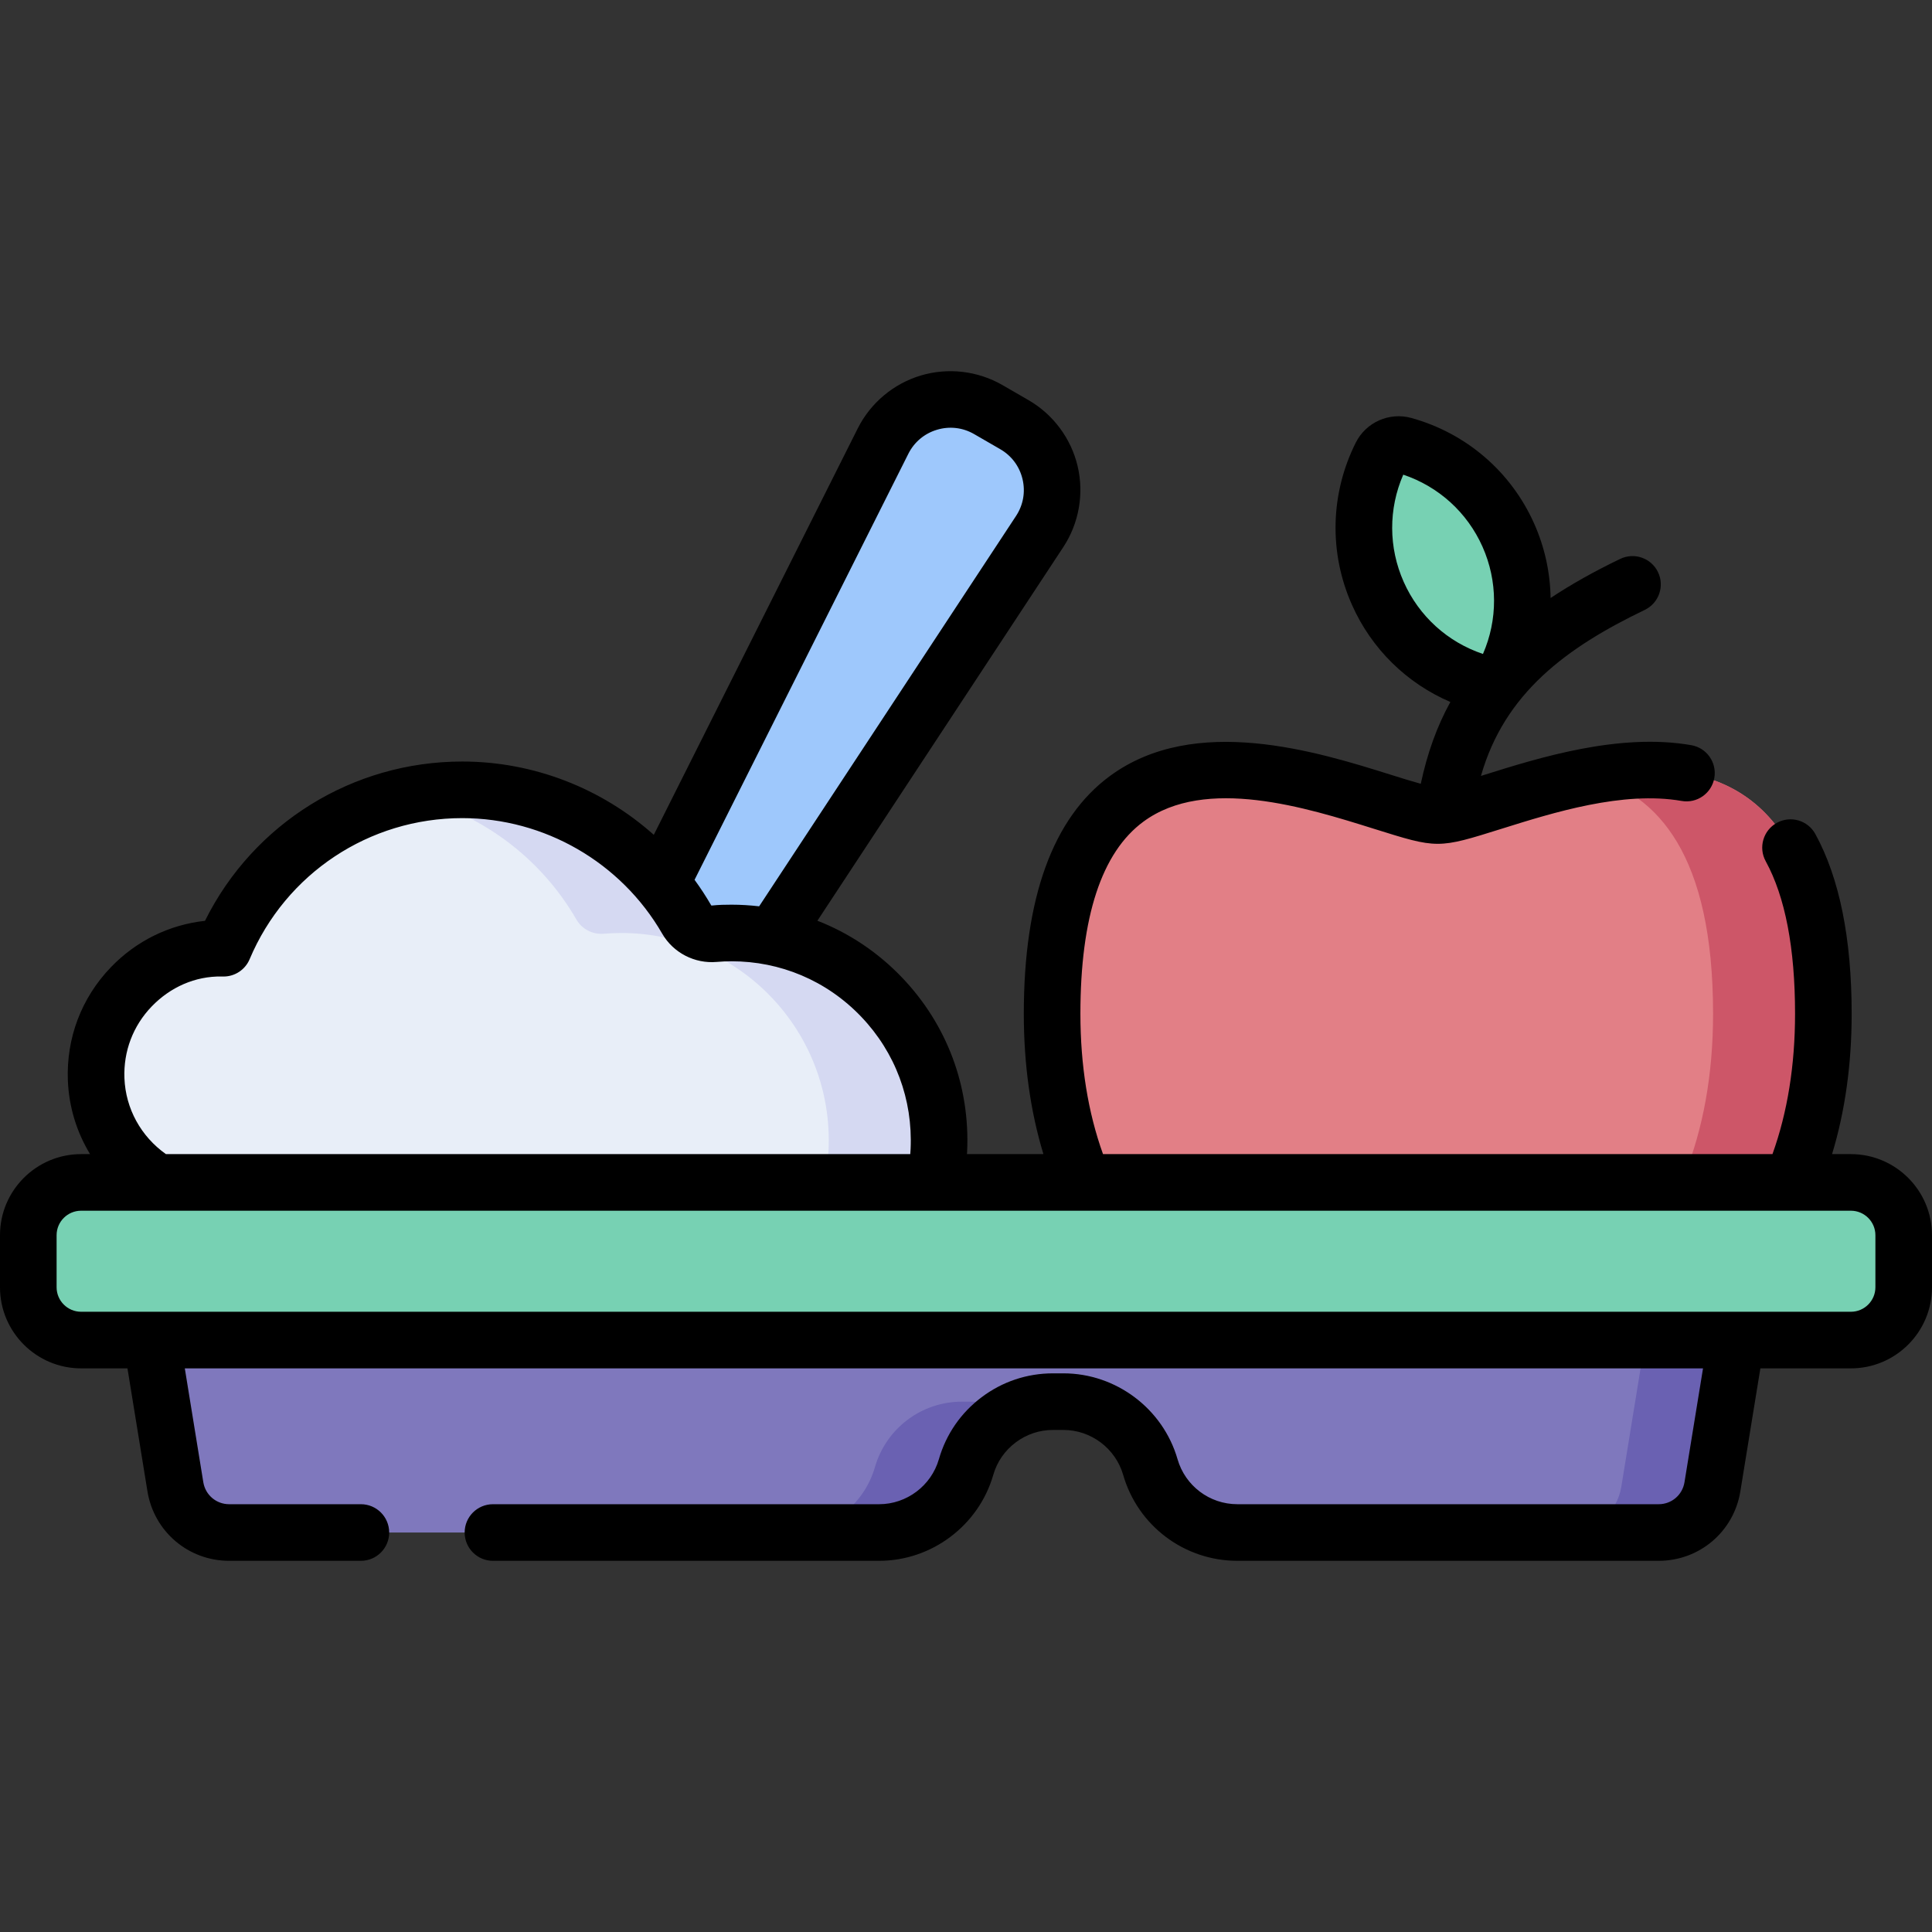 <svg xmlns="http://www.w3.org/2000/svg" id="Capa_1" height="512" viewBox="0 0 512 512" width="512"><rect x="0" y="0" width="512" height="512" fill="#333333" stroke="none"/><g><g><g><path d="m365.137 157.244c5.415 12.181 15.822 20.582 27.742 23.868 2.384.657 4.883-.453 5.992-2.664 5.547-11.051 6.283-24.406.868-36.587s-15.822-20.582-27.742-23.868c-2.384-.657-4.883.453-5.992 2.664-5.546 11.051-6.282 24.406-.868 36.587z" fill="#77d1b3"></path><path d="m381.019 216.159c-16.099 0-102.195-49.698-102.195 52.497 0 72.998 53.898 100.796 102.195 100.796s102.195-27.797 102.195-100.796c.001-102.195-86.096-52.497-102.195-52.497z" fill="#e27f86"></path><path d="m421.297 205.666c18.198 4.72 32.685 21.074 32.685 62.99 0 65.689-43.645 94.771-87.579 99.937 4.888.575 9.78.859 14.616.859 48.298 0 102.196-27.797 102.196-100.796 0-63.24-32.968-68.31-61.918-62.99z" fill="#cd5668"></path><path d="m182.72 281.876-24.422-14.1 75.724-150.883c5.161-10.283 17.911-14.102 27.875-8.349l6.922 3.996c9.964 5.753 13.031 18.705 6.707 28.315z" fill="#9ec8fc"></path><path d="m193.879 247.253c-1.555 0-3.093.068-4.613.199-2.951.253-5.791-1.189-7.271-3.755-11.859-20.55-34.059-34.382-59.491-34.382-28.452 0-52.86 17.312-63.268 41.976-.119-.001-.237-.009-.356-.009-18.906 0-34.147 15.695-33.403 34.766.608 15.607 12.228 28.869 27.61 31.583 4.599.811 9.037.617 13.192-.323 12.414 17.704 32.961 29.289 56.225 29.289 11.066 0 21.51-2.634 30.767-7.285 10.561 11.563 25.992 18.602 43.05 17.863 28.233-1.222 51.188-24.11 52.486-52.339 1.45-31.549-23.699-57.583-54.928-57.583z" fill="#e8eef8"></path><path d="m193.879 247.253c-1.555 0-3.093.068-4.613.199-2.951.253-5.791-1.189-7.271-3.755-11.86-20.55-34.059-34.382-59.491-34.382-5.015 0-9.901.548-14.61 1.57 19.166 4.16 35.349 16.318 44.868 32.813 1.481 2.565 4.32 4.008 7.271 3.755 1.521-.13 3.059-.199 4.613-.199 31.229 0 56.378 26.034 54.928 57.583-1.105 24.038-17.918 44.192-40.317 50.405 5.403 1.488 11.131 2.191 17.063 1.934 28.233-1.222 51.188-24.11 52.486-52.339 1.451-31.55-23.697-57.584-54.927-57.584z" fill="#d5d9f2"></path><path d="m333.239 344.661h-33.377-38.841-23.257-199.309l8.029 49.354c1.136 6.984 7.168 12.114 14.244 12.114h172.247c10.687 0 20.084-7.07 23.045-17.339 2.961-10.268 12.359-17.339 23.045-17.339h2.75c10.687 0 20.084 7.07 23.045 17.339 2.961 10.268 12.359 17.339 23.045 17.339h111.664c7.076 0 13.108-5.13 14.244-12.114l8.029-49.354z" fill="#7f78bd"></path><g fill="#6a61b2"><path d="m257.667 371.452h-2.75c-10.687 0-20.084 7.071-23.045 17.339-2.961 10.268-12.359 17.339-23.045 17.339h24.15c10.687 0 20.084-7.07 23.045-17.339 1.905-6.607 6.482-11.876 12.346-14.803-3.251-1.623-6.891-2.536-10.701-2.536z"></path><path d="m437.694 344.661-8.029 49.354c-1.136 6.984-7.168 12.114-14.244 12.114h24.15c7.076 0 13.108-5.13 14.244-12.114l8.029-49.354z"></path></g><path d="m7.5 327.349v13.793c0 7.728 6.265 13.993 13.993 13.993h469.015c7.728 0 13.993-6.265 13.993-13.993v-13.793c0-7.728-6.265-13.993-13.993-13.993h-469.015c-7.728 0-13.993 6.265-13.993 13.993z" fill="#77d1b3"></path></g></g><g><path d="m490.507 305.852h-4.991c3.447-11.357 5.194-23.821 5.194-37.202 0-19.952-3.238-35.976-9.624-47.625-1.99-3.633-6.548-4.964-10.182-2.973-3.632 1.991-4.963 6.55-2.972 10.182 5.16 9.415 7.777 23.013 7.777 40.416 0 13.666-2.012 26.154-5.986 37.202h-177.411c-3.978-11.041-5.992-23.529-5.992-37.202 0-25.642 5.626-42.775 16.722-50.926 16.442-12.075 43.225-3.681 60.948 1.875 17.062 5.348 16.933 5.37 34.069-.003 13.53-4.241 32.057-10.049 47.58-7.339 4.084.724 7.966-2.016 8.679-6.097.713-4.08-2.017-7.966-6.097-8.679-19.11-3.342-40.498 3.364-54.649 7.801-.362.114-.733.23-1.106.347 6.268-21.954 22.641-34.01 43.415-44.001 3.733-1.795 5.303-6.277 3.508-10.01-1.795-3.731-6.275-5.303-10.01-3.508-6.91 3.324-13.042 6.767-18.457 10.368-.101-6.69-1.531-13.373-4.329-19.668-6.138-13.807-18.021-24.031-32.603-28.052-5.809-1.602-11.985 1.146-14.688 6.529-6.785 13.519-7.156 29.19-1.019 42.998 5.193 11.682 14.507 20.781 26.079 25.746-3.542 6.42-6.112 13.559-7.843 21.682-2.448-.676-5.419-1.607-8.043-2.429-19.357-6.068-51.753-16.223-74.315.35-15.157 11.133-22.842 32.334-22.842 63.015 0 13.386 1.748 25.85 5.198 37.202h-20.26c.013-.226.034-.453.044-.678.793-17.262-5.324-33.63-17.226-46.09-6.43-6.732-14.074-11.814-22.454-15.081l65.174-99.032c4.143-6.298 5.521-14.118 3.782-21.454s-6.48-13.704-13.004-17.471l-6.926-4.004c-6.534-3.769-14.425-4.688-21.647-2.522-7.221 2.165-13.301 7.27-16.683 14.006l-54.054 107.715c-13.781-12.302-31.818-19.429-50.763-19.429-29.098 0-55.36 16.42-68.176 42.217-9.496 1.039-18.229 5.321-24.955 12.317-7.783 8.095-11.825 18.745-11.383 29.99.276 7.016 2.349 13.698 5.882 19.518h-2.375c-11.851-.001-21.493 9.641-21.493 21.492v13.793c0 11.852 9.642 21.493 21.493 21.493h12.288l5.297 32.587c1.741 10.669 10.847 18.412 21.652 18.412h34.91c4.142 0 7.5-3.357 7.5-7.5s-3.358-7.5-7.5-7.5h-34.91c-3.417 0-6.297-2.45-6.847-5.822l-4.905-30.177h402.342l-4.914 30.183c-.545 3.37-3.42 5.816-6.836 5.816h-111.66c-7.413 0-13.826-4.922-15.844-11.917-3.863-13.402-16.301-22.763-30.247-22.763h-2.75c-6.886 0-13.433 2.188-18.924 6.323-5.508 4.138-9.427 9.823-11.332 16.438-2.024 7.018-8.536 11.919-15.834 11.919h-102.339c-4.142 0-7.5 3.357-7.5 7.5s3.358 7.5 7.5 7.5h102.34c13.942 0 26.38-9.359 30.247-22.765.997-3.461 3.046-6.434 5.934-8.604 2.877-2.166 6.304-3.312 9.909-3.312h2.75c7.3 0 13.811 4.9 15.834 11.919 3.881 13.452 16.184 22.761 30.256 22.761h111.66c10.816 0 19.918-7.748 21.643-18.414l5.305-32.585h23.99c11.851 0 21.493-9.642 21.493-21.493v-13.793c-.001-11.85-9.643-21.492-21.494-21.492zm-118.516-151.659c-4.041-9.089-4.06-19.333-.113-28.401 9.377 3.146 16.968 10.022 21.009 19.113 4.041 9.089 4.059 19.333.113 28.4-9.377-3.144-16.969-10.022-21.009-19.112zm-131.268-33.938c1.559-3.106 4.252-5.367 7.583-6.365 3.332-1.003 6.83-.593 9.84 1.144l6.923 4.002c3.011 1.738 5.11 4.559 5.912 7.942.802 3.384.192 6.847-1.717 9.75l-68.084 103.454c-2.405-.276-4.838-.432-7.3-.432-1.741 0-3.462.03-5.241.227-.029.003-.129.007-.151-.032-1.358-2.355-2.839-4.617-4.422-6.788zm-207.749 165.49c-.28-7.129 2.279-13.878 7.208-19.004 4.915-5.112 11.522-8.088 18.61-7.961.15.003.299.01.449.01 3.017 0 5.739-1.807 6.911-4.587 9.576-22.715 31.694-37.393 56.349-37.393 21.794 0 42.1 11.735 53.001 30.641 2.917 5.033 8.571 7.972 14.407 7.472 1.362-.116 2.661-.173 3.971-.173 12.8 0 25.113 5.024 34.35 14.694 9.043 9.469 13.692 21.913 13.088 35.05-.02.451-.055.905-.089 1.358h-197.258c-6.605-4.666-10.68-12.045-10.997-20.107zm464.026 55.393c0 3.58-2.913 6.493-6.493 6.493h-469.014c-3.58 0-6.493-2.913-6.493-6.493v-13.793c0-3.58 2.913-6.492 6.493-6.492h469.015c3.58 0 6.493 2.912 6.493 6.492v13.793z"></path></g></g></svg>